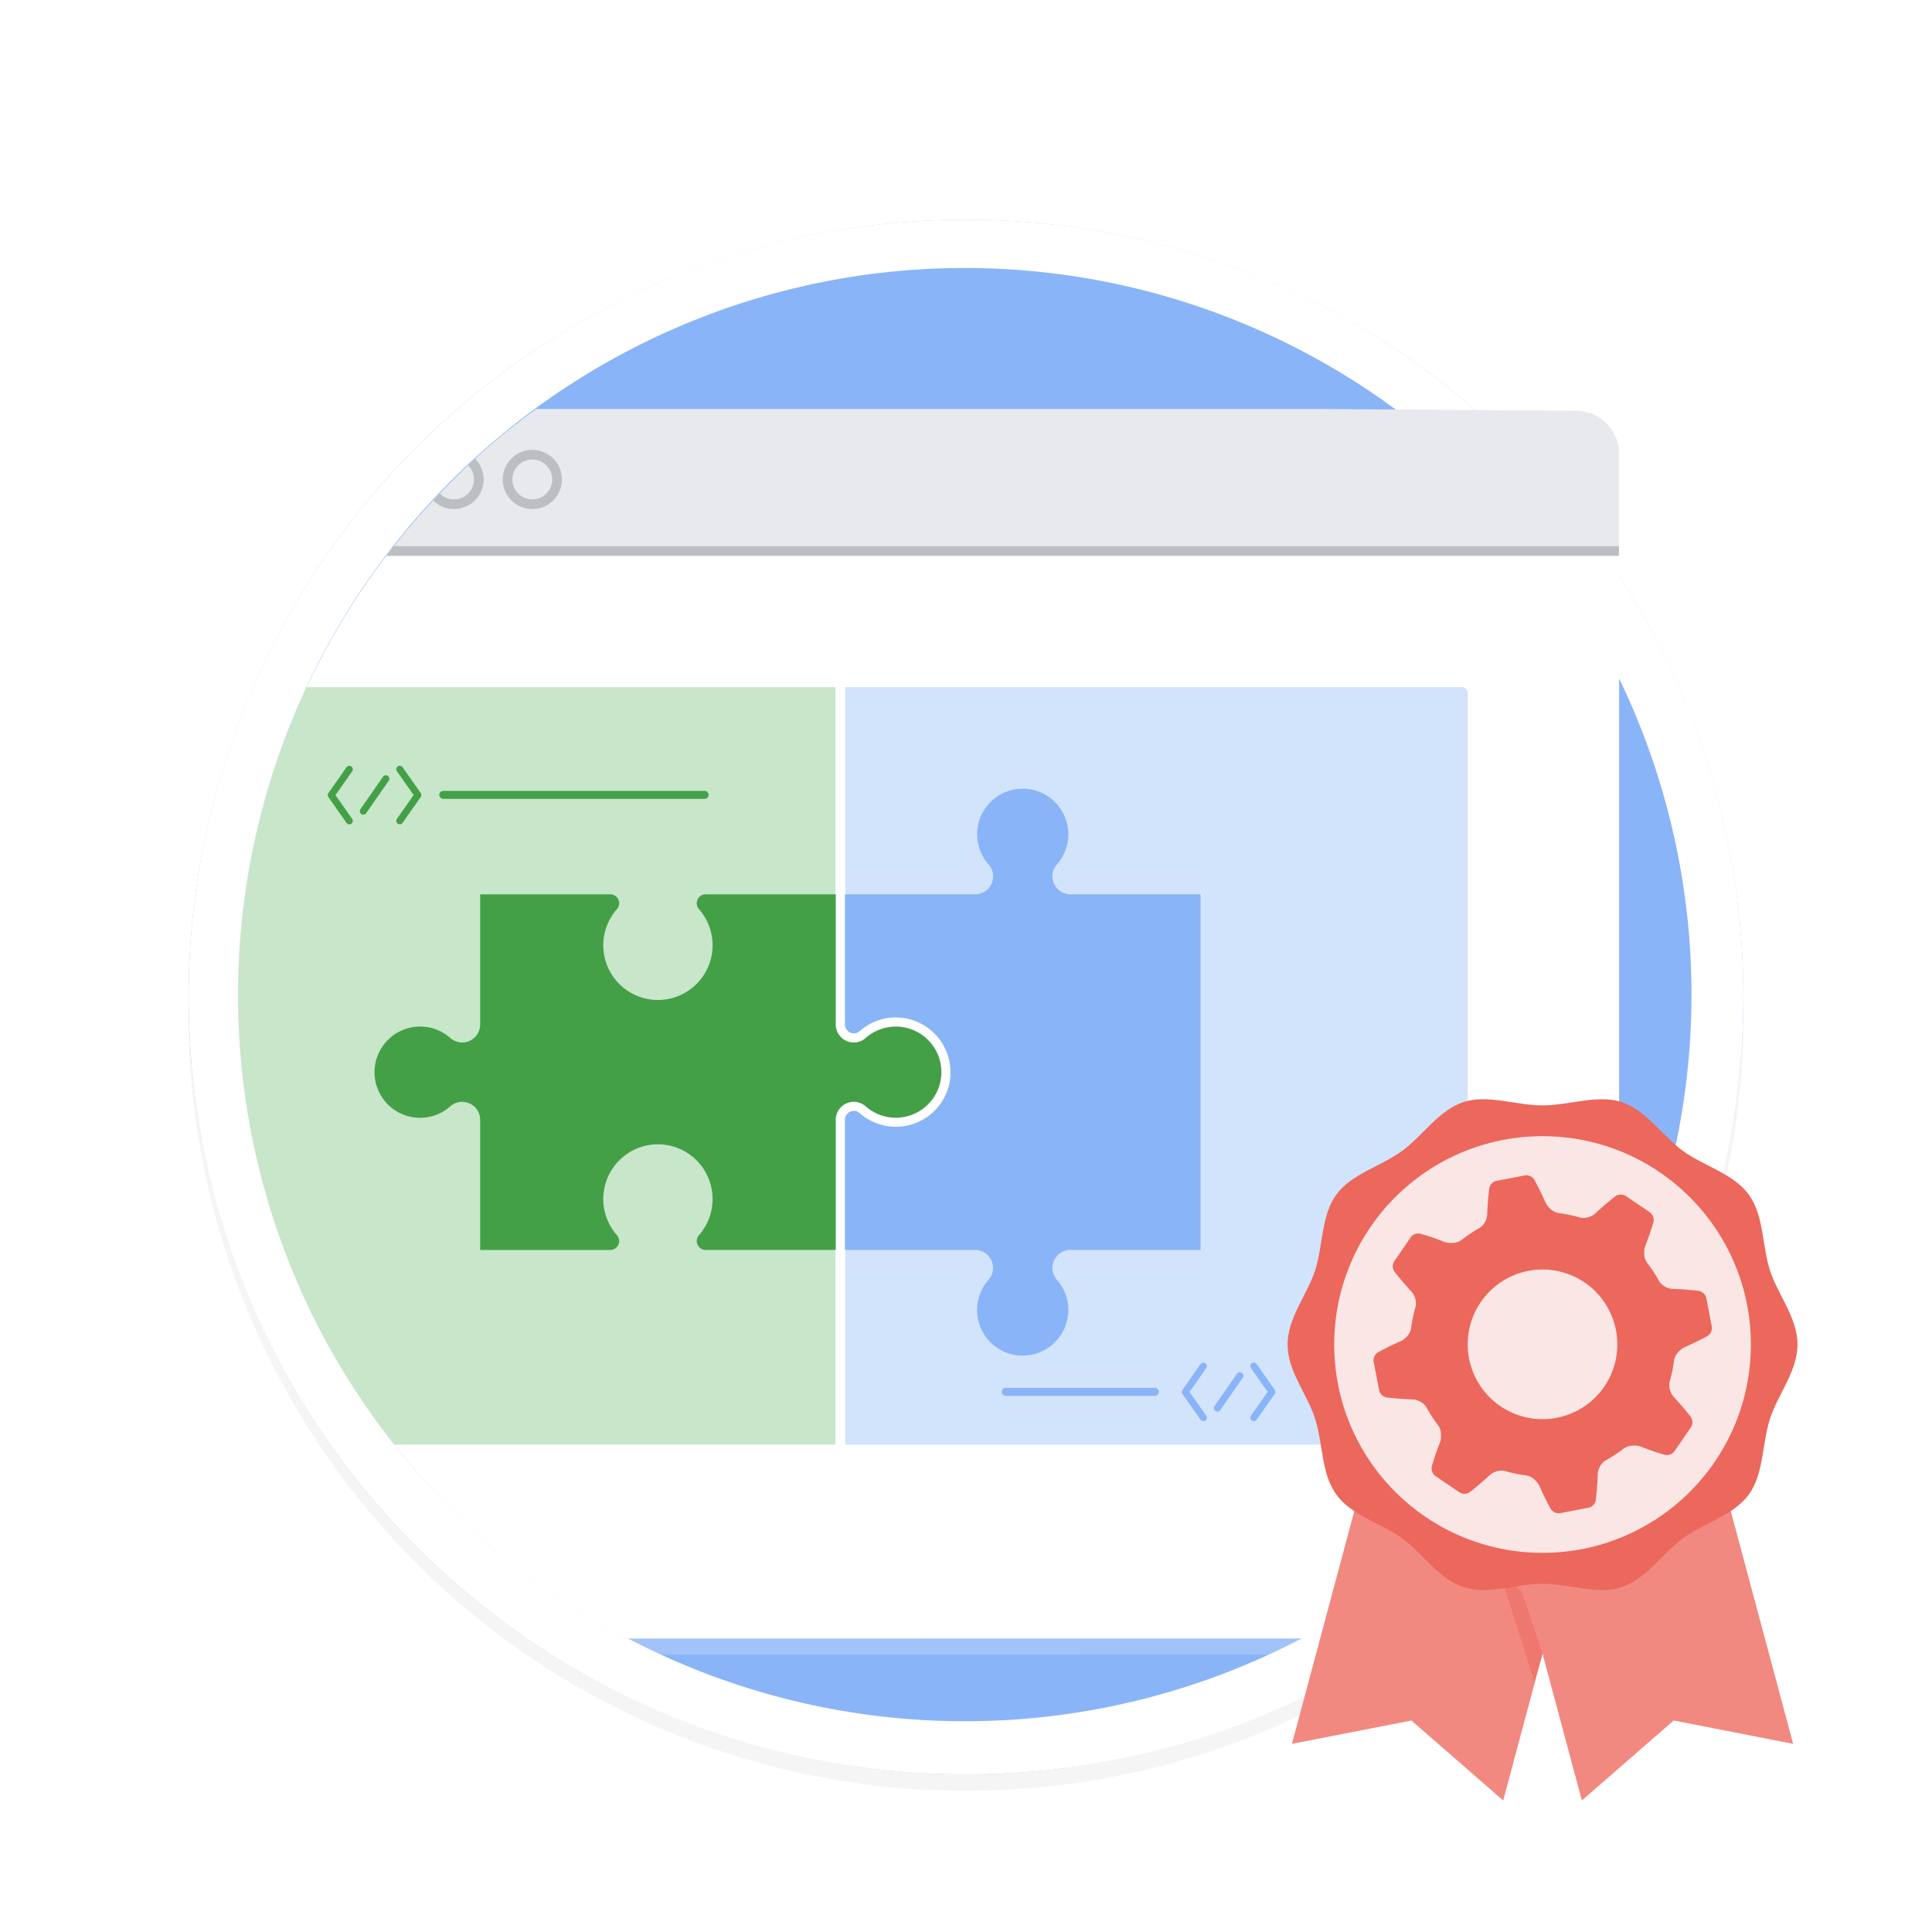 <svg id="Layer_1" data-name="Layer 1" xmlns="http://www.w3.org/2000/svg" xmlns:xlink="http://www.w3.org/1999/xlink" viewBox="0 0 600 600"><defs><style>.cls-1{fill:none;}.cls-2{opacity:0.2;filter:url(#AI_Shadow_3);}.cls-3{fill:#ccc;}.cls-4{fill:#8ab4f8;}.cls-5{fill:#fff;}.cls-6{clip-path:url(#clip-path);}.cls-7{fill:#e7e9ec;}.cls-8{fill:#bbbfc4;}.cls-9{fill:#d2e3fc;}.cls-10{fill:#c8e6c9;}.cls-11{fill:#43a047;}.cls-12{fill:#f18980;}.cls-13,.cls-14{fill:#ec675c;}.cls-13{opacity:0.5;}.cls-15{fill:#fae6e4;}</style><filter id="AI_Shadow_3" x="-15%" y="-15%" width="140%" height="130%" name="AI_Shadow_3"><feGaussianBlur result="blur" stdDeviation="10" in="SourceAlpha"/><feOffset result="offsetBlurredAlpha" dy="5" in="blur"/><feMerge><feMergeNode in="offsetBlurredAlpha"/><feMergeNode in="SourceGraphic"/></feMerge></filter><clipPath id="clip-path"><path class="cls-1" d="M297.67,83.23v.06h0c-1.67,0-3.33.09-5,.16l-.54,0c-1.55.06-3.09.15-4.63.25-.3,0-.6,0-.89.06-1.46.09-2.91.21-4.36.34l-1.15.1c-1.38.12-2.76.27-4.13.42l-1.36.15c-1.32.16-2.63.32-3.94.5l-1.54.21c-1.25.18-2.51.37-3.75.57l-1.72.28c-1.19.2-2.39.4-3.58.62l-1.86.35c-1.14.22-2.29.45-3.43.69l-2,.43-3.27.73-2.15.52c-1,.26-2.07.51-3.1.78l-2.3.62q-1.47.39-2.94.81c-.82.23-1.64.48-2.46.72s-1.84.55-2.76.84-1.76.56-2.64.85-1.71.55-2.56.84-1.91.67-2.87,1c-.77.27-1.37.2-2.13.47-1.1.41-1.79.55-2.89,1l-2.34.92c-1.72.67-3.76,1.33-5.46,2-27,11.41-51.83,27.12-72.63,47.92A225.26,225.26,0,0,0,92.07,397.64c11.41,27,28.6,51.58,49.39,72.38s45.76,36.85,72.72,48.25q2.55,1.08,5.11,2.09c.62.25,1.23.47,1.85.71,1.1.42,2.2.85,3.3,1.25l2.3.82,2.87,1,2.56.83,2.64.86,2.76.83,2.46.72,2.94.82,2.3.61c1,.27,2.07.53,3.1.78l2.15.52,3.27.73,2,.43c1.14.24,2.29.47,3.43.69l1.86.35c1.19.22,2.39.43,3.58.63l1.72.28,3.75.56,1.54.21c1.31.18,2.62.35,3.94.5l1.36.15c1.37.15,2.75.3,4.13.43l1.15.1c1.45.12,2.9.24,4.36.34l.89.05c1.54.1,3.08.19,4.63.26l.54,0c1.66.07,3.32.12,5,.15h0v.06H565.75V83.23Z"/></clipPath></defs><g id="svg_shadow" data-name="svg shadow" class="cls-2"><circle class="cls-3" cx="300" cy="309.65" r="241.5"/></g><circle class="cls-4" cx="299.99" cy="309.65" r="241.41"/><path class="cls-5" d="M300,83.23A225.66,225.66,0,1,1,211.87,101,225,225,0,0,1,300,83.23m0-15c-133.33,0-241.41,108.09-241.41,241.42S166.66,551.06,300,551.06,541.41,443,541.41,309.65,433.32,68.23,300,68.23Z"/><g class="cls-6"><g class="cls-2"><path class="cls-5" d="M486.88,508.82c8.78,0,15.9-6.29,15.9-14v-354a13.24,13.24,0,0,0-13.15-13.24l-80.4-.57H-11.69v381.9Z"/></g><path class="cls-7" d="M486.88,508.82c8.78,0,15.9-6.29,15.9-14v-354a13.24,13.24,0,0,0-13.15-13.24l-80.4-.57H-11.69v381.9Z"/><path class="cls-5" d="M11.83,171.13h491a0,0,0,0,1,0,0V493.26a15.56,15.56,0,0,1-15.56,15.56H11.83A15.56,15.56,0,0,1-3.73,493.26V186.69a15.56,15.56,0,0,1,15.56-15.56Z"/><rect class="cls-8" x="-3.73" y="169.63" width="506.51" height="3"/><path class="cls-8" d="M116.72,158.09a9.19,9.19,0,1,1,9.2-9.19A9.2,9.2,0,0,1,116.72,158.09Zm0-15.38a6.19,6.19,0,1,0,6.19,6.19A6.19,6.19,0,0,0,116.72,142.71Z"/><path class="cls-8" d="M141,158.09a9.19,9.19,0,1,1,9.19-9.19A9.2,9.2,0,0,1,141,158.09Zm0-15.38a6.19,6.19,0,1,0,6.19,6.19A6.2,6.2,0,0,0,141,142.71Z"/><path class="cls-8" d="M165.31,158.09a9.19,9.19,0,1,1,9.2-9.19A9.2,9.2,0,0,1,165.31,158.09Zm0-15.38a6.19,6.19,0,1,0,6.19,6.19A6.19,6.19,0,0,0,165.31,142.71Z"/><path class="cls-9" d="M454,448.65a1.84,1.84,0,0,0,1.82-1.86V215.25a1.84,1.84,0,0,0-1.82-1.86H262.48V448.65Z"/><path class="cls-10" d="M63.09,448.65H259.44V213.39H63.09a1.87,1.87,0,0,0-1.87,1.86V446.79A1.87,1.87,0,0,0,63.09,448.65Z"/><circle class="cls-5" cx="276.16" cy="332.07" r="20.52"/></g><path class="cls-11" d="M116.31,332.85a14.2,14.2,0,0,1,14.16-14.05h.15a14.15,14.15,0,0,1,9.21,3.55,5.59,5.59,0,0,0,9.29-4.2V277.74h40.4a2.78,2.78,0,0,1,2.77,2.79,2.72,2.72,0,0,1-.69,1.8,17,17,0,0,0-4.25,11.08v.15a17,17,0,0,0,16.86,17h.12a17,17,0,0,0,12.74-28.22,2.76,2.76,0,0,1,2.08-4.59h40.4v40.41a5.62,5.62,0,0,0,5.61,5.6,5.55,5.55,0,0,0,3.68-1.41,14.2,14.2,0,0,1,9.23-3.54h.13a14.16,14.16,0,0,1,10.05,24.13,14.17,14.17,0,0,1-19.41.65,5.55,5.55,0,0,0-3.68-1.41,5.62,5.62,0,0,0-5.61,5.6v40.4h-40.4a2.76,2.76,0,0,1-2.08-4.59,17,17,0,0,0-12.74-28.22h-.12a17,17,0,0,0-16.86,17v.15a17,17,0,0,0,4.25,11.09,2.72,2.72,0,0,1,.69,1.8,2.77,2.77,0,0,1-2.77,2.78h-40.4v-40.4a5.59,5.59,0,0,0-9.29-4.2,14.15,14.15,0,0,1-23.52-10.72"/><path class="cls-4" d="M295.16,333.91q0-.54,0-1.08a17,17,0,0,0-17-16.86h-.15A17,17,0,0,0,267,320.22a2.74,2.74,0,0,1-1.81.7,2.78,2.78,0,0,1-2.78-2.77V277.74h40.4a5.58,5.58,0,0,0,4.2-9.28,14.15,14.15,0,0,1,10.62-23.52h.1a14.19,14.19,0,0,1,14.05,14.16v.14a14.16,14.16,0,0,1-3.54,9.22,5.52,5.52,0,0,0-1.41,3.67,6,6,0,0,0,.07.85,5.6,5.6,0,0,0,5.54,4.76h40.4V388.17h-40.4a5.62,5.62,0,0,0-5.61,5.61,5.53,5.53,0,0,0,1.41,3.68,14.17,14.17,0,0,1,3.54,9.23v.13A14.2,14.2,0,0,1,317.7,421h-.1A14.15,14.15,0,0,1,307,397.47a5.6,5.6,0,0,0-4.2-9.3h-40.4v-40.4a2.78,2.78,0,0,1,2.78-2.77,2.74,2.74,0,0,1,1.81.7,17,17,0,0,0,28.19-11.79"/><path class="cls-11" d="M124.16,256a1.12,1.12,0,0,1-.63-.2,1.1,1.1,0,0,1-.26-1.51l5.19-7.38-5.19-7.39a1.08,1.08,0,0,1,1.77-1.24l5.62,8a1.05,1.05,0,0,1,0,1.24l-5.62,8A1.07,1.07,0,0,1,124.16,256Z"/><path class="cls-11" d="M108.49,256a1.07,1.07,0,0,1-.89-.46l-5.62-8a1.05,1.05,0,0,1,0-1.24l5.62-8a1.08,1.08,0,0,1,1.77,1.24l-5.19,7.39,5.19,7.38a1.1,1.1,0,0,1-.26,1.51A1.11,1.11,0,0,1,108.49,256Z"/><path class="cls-11" d="M112.83,253a1,1,0,0,1-.61-.19,1.09,1.09,0,0,1-.28-1.51l7-10.06a1.08,1.08,0,0,1,1.78,1.23l-7,10.06A1.07,1.07,0,0,1,112.83,253Z"/><path class="cls-11" d="M218.83,248.1H137.66a1.24,1.24,0,0,1,0-2.48h81.17a1.24,1.24,0,0,1,0,2.48Z"/><path class="cls-4" d="M389.39,441.35a1.09,1.09,0,0,1-.89-1.71l5.19-7.38-5.19-7.39a1.09,1.09,0,0,1,.27-1.51,1.08,1.08,0,0,1,1.5.27l5.63,8a1.08,1.08,0,0,1,0,1.24l-5.63,8A1.07,1.07,0,0,1,389.39,441.35Z"/><path class="cls-4" d="M373.72,441.35a1.09,1.09,0,0,1-.89-.46l-5.62-8a1.08,1.08,0,0,1,0-1.24l5.62-8a1.09,1.09,0,0,1,1.51-.27,1.08,1.08,0,0,1,.26,1.51l-5.18,7.39,5.18,7.38a1.08,1.08,0,0,1-.26,1.51A1.11,1.11,0,0,1,373.72,441.35Z"/><path class="cls-4" d="M378.07,438.37a1.08,1.08,0,0,1-.89-1.7l7-10.06a1.09,1.09,0,0,1,1.51-.27,1.08,1.08,0,0,1,.27,1.5l-7,10.06A1.05,1.05,0,0,1,378.07,438.37Z"/><path class="cls-4" d="M358.65,433.5H312.31a1.24,1.24,0,1,1,0-2.48h46.34a1.24,1.24,0,0,1,0,2.48Z"/><polygon class="cls-12" points="466.83 559.15 438.32 534.32 401.22 541.57 436.38 410.35 501.99 427.93 466.83 559.15"/><polygon class="cls-12" points="491.26 559.15 519.77 534.32 556.88 541.57 521.72 410.35 456.1 427.93 491.26 559.15"/><polygon class="cls-13" points="479.05 513.56 472.64 494.44 465.41 487.08 476.55 522.45 479.05 513.56"/><path class="cls-14" d="M399.87,417.55c0-8.27,6.1-15.48,8.53-22.95,2.51-7.74,1.9-17.15,6.59-23.59s13.9-8.81,20.4-13.55,11.44-12.72,19.18-15.23c7.47-2.42,16.2,1.06,24.48,1.06s17-3.48,24.47-1.06c7.74,2.51,12.74,10.55,19.18,15.23s15.67,7,20.41,13.55,4.08,15.85,6.59,23.59c2.43,7.47,8.53,14.68,8.53,22.95s-6.1,15.49-8.53,23c-2.51,7.74-1.9,17.15-6.59,23.59s-13.9,8.81-20.41,13.55-11.44,12.71-19.18,15.23c-7.47,2.42-16.19-1.06-24.47-1.06s-17,3.48-24.48,1.06c-7.74-2.52-12.73-10.55-19.18-15.23s-15.67-7-20.4-13.55-4.08-15.85-6.59-23.59C406,433,399.87,425.83,399.87,417.55Z"/><circle class="cls-15" cx="479.05" cy="417.55" r="64.7"/><path class="cls-14" d="M501.48,371.67c-1.44,1.14-3.65,2.94-6,5.12a5.31,5.31,0,0,1-1.58,1l-.36.14a5,5,0,0,1-3.14.11,42.22,42.22,0,0,0-6.09-1.27,5,5,0,0,1-2.83-1.34q-.36-.34-.69-.72a5.31,5.31,0,0,1-.86-1.36c-1.24-2.83-2.51-5.28-3.35-6.83a2.9,2.9,0,0,0-3.1-1.47l-8.67,1.66a2.89,2.89,0,0,0-2.33,2.5c-.22,1.81-.5,4.65-.61,7.83a5.18,5.18,0,0,1-.39,1.85l-.15.36a5.07,5.07,0,0,1-2.15,2.29A40.54,40.54,0,0,0,454,385a5,5,0,0,1-2.95,1c-.33,0-.66,0-1,0a5.74,5.74,0,0,1-1.58-.35c-2.88-1.13-5.5-2-7.19-2.46a2.89,2.89,0,0,0-3.23,1.15l-5,7.3a2.88,2.88,0,0,0,.12,3.42c1.13,1.44,2.93,3.64,5.11,6a5.07,5.07,0,0,1,1,1.58c.05.12.1.24.14.36a5,5,0,0,1,.11,3.14,40.89,40.89,0,0,0-1.26,6.09A5.11,5.11,0,0,1,437,415c-.23.23-.47.47-.72.68a5.09,5.09,0,0,1-1.36.87c-2.83,1.24-5.28,2.5-6.83,3.35a2.89,2.89,0,0,0-1.47,3.1l1.66,8.66a2.89,2.89,0,0,0,2.5,2.34c1.82.22,4.65.5,7.84.6a5.13,5.13,0,0,1,1.84.39l.36.16a5.07,5.07,0,0,1,2.3,2.14,40.21,40.21,0,0,0,3.41,5.21,5,5,0,0,1,1,2.95c0,.33,0,.66,0,1a5.4,5.4,0,0,1-.35,1.57c-1.13,2.88-2,5.5-2.46,7.2a2.89,2.89,0,0,0,1.15,3.23l7.3,4.95a2.88,2.88,0,0,0,3.42-.11c1.44-1.13,3.64-2.94,6-5.12a5.15,5.15,0,0,1,1.58-1l.37-.15a5.14,5.14,0,0,1,3.13-.11,40.92,40.92,0,0,0,6.09,1.27,5,5,0,0,1,2.83,1.35,9.42,9.42,0,0,1,.69.72,5.31,5.31,0,0,1,.86,1.36c1.24,2.83,2.5,5.27,3.35,6.83a2.92,2.92,0,0,0,3.1,1.47l8.66-1.66a2.89,2.89,0,0,0,2.34-2.5c.22-1.82.5-4.66.6-7.84a5.13,5.13,0,0,1,.39-1.84l.16-.36a4.47,4.47,0,0,1,.4-.71,5.2,5.2,0,0,1,1.74-1.59,42.41,42.41,0,0,0,5.21-3.41,5,5,0,0,1,3-1.05c.33,0,.66,0,1,0a5,5,0,0,1,1.57.35c2.88,1.12,5.5,2,7.2,2.46a2.9,2.9,0,0,0,3.23-1.16l5-7.3a2.88,2.88,0,0,0-.12-3.41c-1.13-1.44-2.93-3.65-5.12-6a5.28,5.28,0,0,1-1-1.58c-.05-.12-.1-.24-.14-.37a5.07,5.07,0,0,1-.12-3.13,39.69,39.69,0,0,0,1.27-6.09,5,5,0,0,1,1.35-2.83,9.42,9.42,0,0,1,.72-.69,5.31,5.31,0,0,1,1.36-.86c2.83-1.24,5.27-2.51,6.83-3.35a2.91,2.91,0,0,0,1.47-3.1l-1.66-8.67a2.91,2.91,0,0,0-2.5-2.34c-1.82-.21-4.66-.5-7.84-.6a5.13,5.13,0,0,1-1.84-.39l-.36-.16a5,5,0,0,1-2.3-2.14,40.46,40.46,0,0,0-3.41-5.2,5.14,5.14,0,0,1-1.05-2.95c0-.33,0-.66,0-1a5.09,5.09,0,0,1,.35-1.58c1.12-2.87,2-5.5,2.46-7.2a2.9,2.9,0,0,0-1.15-3.23l-7.3-4.95A2.9,2.9,0,0,0,501.48,371.67Zm-3.2,58.88a23.24,23.24,0,1,1-6.18-32.28A23.28,23.28,0,0,1,498.28,430.55Z"/></svg>